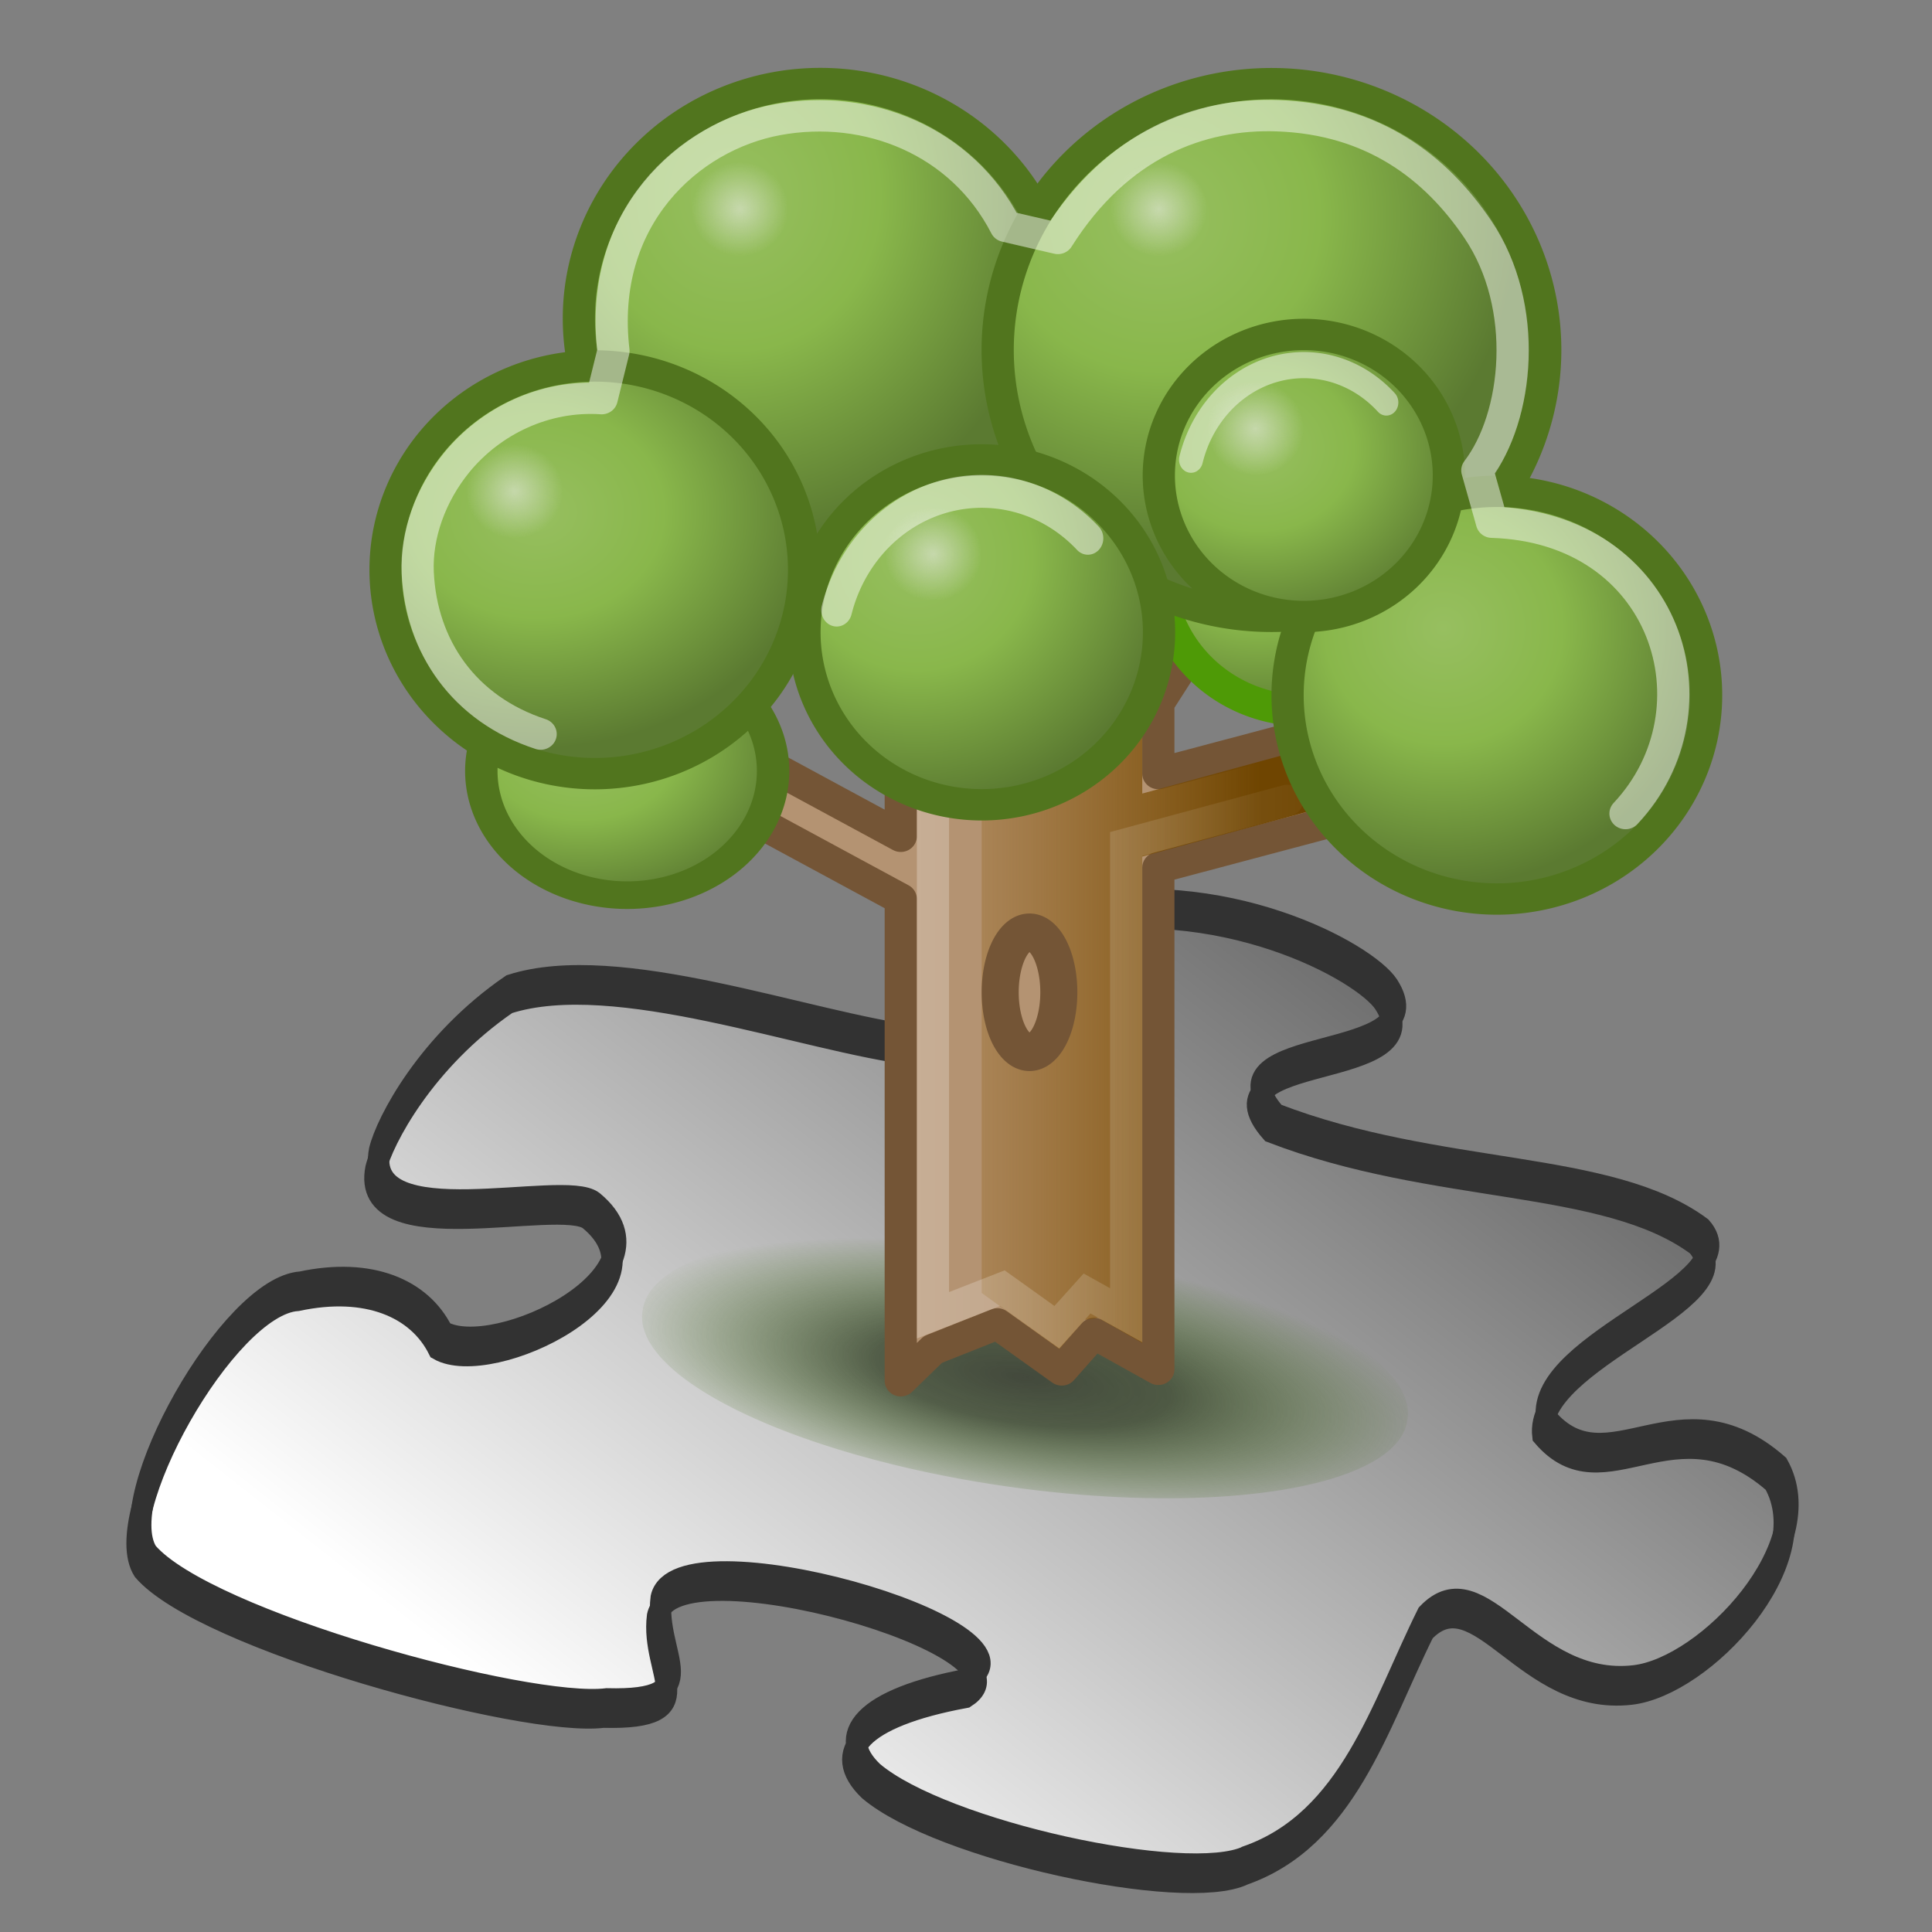 <?xml version="1.0" encoding="UTF-8" standalone="no"?>
<svg xmlns="http://www.w3.org/2000/svg" xmlns:xlink="http://www.w3.org/1999/xlink" width="48" height="48" version="1.0">
  <rect width="100%" height="100%" fill="#808080" stroke="none"/>
  <defs>
    <path id="t" fill="none" stroke="#fff" stroke-linecap="round" stroke-linejoin="round" stroke-width="1.454" d="M4.216 15.408A7.093 7.093 0 0 1 16.083 12.228" opacity=".48"/>
  </defs>
  <defs>
    <radialGradient xlink:href="#a" id="i" cx="26.996" cy="35.893" r="18.375" fx="26.996" fy="35.893" gradientTransform="matrix(1.066 0 0 .007 -1.788 35.654)" gradientUnits="userSpaceOnUse"/>
    <radialGradient xlink:href="#b" id="l" cx="9.018" cy="15.964" r="7.881" fx="9.018" fy="15.964" gradientTransform="matrix(1.33 0 0 1.171 -3.145 -2.804)" gradientUnits="userSpaceOnUse"/>
    <radialGradient xlink:href="#b" id="m" cx="9.018" cy="15.964" r="7.881" fx="9.018" fy="15.964" gradientTransform="matrix(1.33 0 0 1.171 -3.145 -2.804)" gradientUnits="userSpaceOnUse"/>
    <radialGradient xlink:href="#b" id="n" cx="8.581" cy="13.542" r="7.566" fx="8.581" fy="13.542" gradientTransform="matrix(1.252 0 0 1.375 -2.164 -5.072)" gradientUnits="userSpaceOnUse"/>
    <radialGradient xlink:href="#b" id="o" cx="9.027" cy="15.249" r="7.639" fx="9.027" fy="15.249" gradientTransform="matrix(1.257 0 0 1.073 -2.242 -1.119)" gradientUnits="userSpaceOnUse"/>
    <radialGradient xlink:href="#b" id="p" cx="8.159" cy="13.723" r="7.51" fx="8.159" fy="13.723" gradientTransform="matrix(1.238 0 0 1.217 -1.94 -2.983)" gradientUnits="userSpaceOnUse"/>
    <radialGradient xlink:href="#b" id="q" cx="8.465" cy="14.168" r="7.738" fx="8.465" fy="14.168" gradientTransform="matrix(1.336 0 0 1.337 -2.847 -4.779)" gradientUnits="userSpaceOnUse"/>
    <radialGradient xlink:href="#b" id="r" cx="9.266" cy="14.908" r="7.639" fx="9.266" fy="14.908" gradientTransform="matrix(1.175 0 0 1.175 -1.624 -2.604)" gradientUnits="userSpaceOnUse"/>
    <radialGradient xlink:href="#b" id="s" cx="9.018" cy="15.964" r="7.881" fx="9.018" fy="15.964" gradientTransform="matrix(1.33 0 0 1.171 -3.145 -2.804)" gradientUnits="userSpaceOnUse"/>
    <radialGradient xlink:href="#c" id="u" cx="-.55" cy="8.326" r="1.896" fx="-.55" fy="8.326" gradientTransform="matrix(1 0 0 1.618 0 -5.146)" gradientUnits="userSpaceOnUse"/>
    <radialGradient xlink:href="#c" id="v" cx="-.55" cy="8.326" r="1.896" fx="-.55" fy="8.326" gradientTransform="matrix(1 0 0 1.618 0 -5.146)" gradientUnits="userSpaceOnUse"/>
    <radialGradient xlink:href="#c" id="w" cx="-.55" cy="8.326" r="1.896" fx="-.55" fy="8.326" gradientTransform="matrix(1 0 0 1.618 0 -5.146)" gradientUnits="userSpaceOnUse"/>
    <radialGradient xlink:href="#c" id="x" cx="-.55" cy="8.326" r="1.896" fx="-.55" fy="8.326" gradientTransform="matrix(1 0 0 1.618 0 -5.146)" gradientUnits="userSpaceOnUse"/>
    <radialGradient xlink:href="#c" id="y" cx="-.55" cy="8.326" r="1.896" fx="-.55" fy="8.326" gradientTransform="matrix(1 0 0 1.618 0 -5.146)" gradientUnits="userSpaceOnUse"/>
    <linearGradient id="f">
      <stop offset="0" stop-color="#3f3f3f"/>
      <stop offset="1" stop-color="#fff"/>
    </linearGradient>
    <linearGradient id="a">
      <stop offset="0" stop-color="#2f3627"/>
      <stop offset=".362" stop-color="#2e3d20" stop-opacity=".871"/>
      <stop offset="1" stop-color="#356903" stop-opacity="0"/>
    </linearGradient>
    <linearGradient xlink:href="#d" id="j" x1="-5.139" x2="6.362" y1="20.148" y2="20.148" gradientTransform="matrix(-1 0 0 1 25.498 11.6)" gradientUnits="userSpaceOnUse"/>
    <linearGradient id="d">
      <stop offset="0" stop-color="#6f4501"/>
      <stop offset="1" stop-color="#8f5902" stop-opacity="0"/>
    </linearGradient>
    <linearGradient xlink:href="#e" id="k" x1="17.12" x2="33.591" y1="31" y2="31" gradientTransform="translate(0 2)" gradientUnits="userSpaceOnUse"/>
    <linearGradient id="e">
      <stop offset="0" stop-color="#fff"/>
      <stop offset="1" stop-color="#fff" stop-opacity="0"/>
    </linearGradient>
    <linearGradient id="b">
      <stop offset="0" stop-color="#97bf60"/>
      <stop offset=".448" stop-color="#89b74b"/>
      <stop offset="1" stop-color="#5b7a31"/>
    </linearGradient>
    <linearGradient id="c">
      <stop offset="0" stop-color="#eeeeec"/>
      <stop offset="1" stop-color="#eeeeec" stop-opacity="0"/>
    </linearGradient>
    <linearGradient xlink:href="#f" id="g" x1="40.605" x2="17.594" y1="12.899" y2="36.914" gradientTransform="matrix(.964 0 0 .793 -1.779 -2.56)" gradientUnits="userSpaceOnUse"/>
  </defs>
  <g transform="translate(-.074 13.58) scale(1.268)">
    <path id="h" fill="url(#g)" fill-opacity="1" fill-rule="evenodd" stroke="#323232" stroke-dasharray="none" stroke-linecap="butt" stroke-linejoin="miter" stroke-miterlimit="4" stroke-opacity="1" stroke-width=".418" d="M24.425 26.02c2.01-.709 2.625-2.926 3.532-4.752 1.062-1.114 1.98 1.455 4.052 1.217 1.426-.162 3.695-2.571 2.811-4.138-1.942-1.699-3.325.496-4.531-.918-.184-1.523 4.011-2.621 3.027-3.733-1.794-1.333-5.135-.985-8.344-2.222-1.432-1.618 3.236-.944 2.209-2.524-.421-.635-3.214-2.18-6.381-1.515-2.034.675.356 2.738-2.822 2.524-2.173-.27-5.867-1.687-7.976-1.01C8.367 10.07 7.558 11.631 7.424 12.183c-.332 1.706 3.607.562 4.181 1.006 1.697 1.399-1.927 3.134-2.952 2.545-.41-.825-1.403-1.255-2.767-.964-1.384.086-3.709 4.21-3.016 5.294 1.162 1.354 7.452 3.066 9.008 2.872 2.037.052.918-.84 1.064-1.984.314-1.456 7.576.61 6.03 1.597-2.071.382-2.643 1.092-1.883 1.819 1.377 1.167 6.171 2.205 7.335 1.653z"/>
    <use xlink:href="#h" width="42.28" height="42.28" transform="translate(.072 -.359)"/>
  </g>
  <path fill="url(#i)" fill-rule="evenodd" d="M45.371 35.893a18.375.122 0 1 1-36.749 0 18.375.122 0 1 1 36.749 0z" opacity=".85" transform="matrix(.517 .074 -3.699 24.514 144.277 -847.962)"/>
  <path fill="#b49372" fill-rule="evenodd" stroke="#745536" stroke-linejoin="round" d="M19.5 45.864V30.5l-9-5v-2l9 5V14.046l1.718-.795 2.996 9.967 6.355-8.559 2.996-.121L27.5 24.257V26.5l11-3v3l-11 3v16l-2-1.143-1 1.162-2-1.468-2 .816-1 .997z" transform="matrix(.8 0 0 .779 6.779 -1.424)"/>
  <path fill="url(#j)" fill-rule="evenodd" d="M27 20.772h-4.987v22.293l2.41 1.786.792-.929.414-.061L27 44.659V29.147l5.831-1.628v-2.018L27 27.137v-6.365z" transform="matrix(.8 0 0 .779 6.779 -1.424)"/>
  <path fill="none" stroke="url(#k)" stroke-linecap="round" d="M20.5 26v17.776l2.155-.865 1.692 1.243.939-1.073L26.5 43.776v-15.031l5-1.389" opacity=".3" transform="matrix(.8 0 0 .779 6.779 -1.424)"/>
  <path fill="#b49372" fill-rule="evenodd" stroke="#745536" stroke-linecap="round" stroke-linejoin="round" stroke-width="1.468" d="M24.948 30.084a1.162 2.324 0 1 1-2.324 0 1.162 2.324 0 1 1 2.324 0z" transform="matrix(.627 0 0 .64 10.664 5.399)"/>
  <path fill="url(#l)" fill-rule="evenodd" stroke="#4e9a06" stroke-linecap="round" stroke-linejoin="round" stroke-width="1.576" d="M18.161 17.243a7.093 7.093 0 1 1-14.186 0 7.093 7.093 0 1 1 14.186 0z" transform="matrix(.508 0 0 .494 26.771 5.631)"/>
  <path fill="url(#m)" fill-rule="evenodd" stroke="#51751e" stroke-linecap="round" stroke-linejoin="round" stroke-width="1.576" d="M18.161 17.243a7.093 7.093 0 1 1-14.186 0 7.093 7.093 0 1 1 14.186 0z" transform="matrix(.511 0 0 .435 9.927 11.654)"/>
  <path fill="url(#n)" fill-rule="evenodd" stroke="#51751e" stroke-linecap="round" stroke-linejoin="round" stroke-width=".946" d="M18.161 17.243a7.093 7.093 0 1 1-14.186 0 7.093 7.093 0 1 1 14.186 0z" transform="matrix(.846 0 0 .823 11.019 -6.278)"/>
  <path fill="url(#o)" fill-rule="evenodd" stroke="#51751e" stroke-linecap="round" stroke-linejoin="round" stroke-width="1.091" d="M18.161 17.243a7.093 7.093 0 1 1-14.186 0 7.093 7.093 0 1 1 14.186 0z" transform="matrix(.733 0 0 .714 6.665 1.845)"/>
  <path fill="url(#p)" fill-rule="evenodd" stroke="#51751e" stroke-linecap="round" stroke-linejoin="round" stroke-width=".834" d="M18.161 17.243a7.093 7.093 0 1 1-14.186 0 7.093 7.093 0 1 1 14.186 0z" transform="matrix(.959 0 0 .933 20.975 -7.392)"/>
  <path fill="url(#q)" fill-rule="evenodd" stroke="#51751e" stroke-linecap="round" stroke-linejoin="round" stroke-width="1.29" d="M18.161 17.243a7.093 7.093 0 1 1-14.186 0 7.093 7.093 0 1 1 14.186 0z" transform="matrix(.621 0 0 .604 17.518 5.296)"/>
  <path fill="url(#r)" fill-rule="evenodd" stroke="#51751e" stroke-linecap="round" stroke-linejoin="round" stroke-width="1.091" d="M18.161 17.243a7.093 7.093 0 1 1-14.186 0 7.093 7.093 0 1 1 14.186 0z" transform="matrix(.733 0 0 .714 29.076 4.96)"/>
  <path fill="url(#s)" fill-rule="evenodd" stroke="#51751e" stroke-linecap="round" stroke-linejoin="round" stroke-width="1.576" d="M18.161 17.243a7.093 7.093 0 1 1-14.186 0 7.093 7.093 0 1 1 14.186 0z" transform="matrix(.508 0 0 .494 26.771 3.295)"/>
  <path fill="none" stroke="#fff" stroke-linecap="round" stroke-linejoin="round" d="M8.316 25.24c-2.384-.8-3.71-2.787-3.817-5.147-.054-1.196.394-2.489 1.215-3.519 1.054-1.32 2.717-2.154 4.498-2.032l.366-1.52c-.488-4.234 2.32-6.856 5.1-7.378 2.801-.526 5.716.673 7.083 3.404l1.618.385c1.847-3.008 4.408-4.007 6.832-3.914 2.974.113 4.919 1.656 6.215 3.63 1.613 2.458 1.251 5.98-.02 7.681l.454 1.653c5.441.172 7.186 5.965 4.147 9.292" opacity=".48" transform="matrix(.8 0 0 .779 6.779 -1.424)"/>
  <use xlink:href="#t" stroke-linecap="round" stroke-linejoin="round" stroke-width="1.454" opacity=".48" transform="matrix(.526 0 0 .561 18.569 6.514)"/>
  <use xlink:href="#t" stroke-linecap="round" stroke-linejoin="round" stroke-width="1.846" opacity=".48" transform="matrix(.409 0 0 .447 27.866 4.534)"/>
  <path fill="url(#u)" fill-rule="evenodd" d="M1.345 8.326a1.896 3.067 0 1 1-3.791 0 1.896 3.067 0 1 1 3.791 0z" opacity=".55" transform="matrix(.633 0 0 .381 13.13 9.033)"/>
  <path fill="url(#v)" fill-rule="evenodd" d="M1.345 8.326a1.896 3.067 0 1 1-3.791 0 1.896 3.067 0 1 1 3.791 0z" opacity=".55" transform="matrix(.633 0 0 .381 18.733 2.024)"/>
  <path fill="url(#w)" fill-rule="evenodd" d="M1.345 8.326a1.896 3.067 0 1 1-3.791 0 1.896 3.067 0 1 1 3.791 0z" opacity=".55" transform="matrix(.633 0 0 .381 29.138 2.024)"/>
  <path fill="url(#x)" fill-rule="evenodd" d="M1.345 8.326a1.896 3.067 0 1 1-3.791 0 1.896 3.067 0 1 1 3.791 0z" opacity=".55" transform="matrix(.633 0 0 .381 23.535 10.59)"/>
  <path fill="url(#y)" fill-rule="evenodd" d="M1.345 8.326a1.896 3.067 0 1 1-3.791 0 1.896 3.067 0 1 1 3.791 0z" opacity=".55" transform="matrix(.633 0 0 .381 31.539 7.475)"/>
</svg>